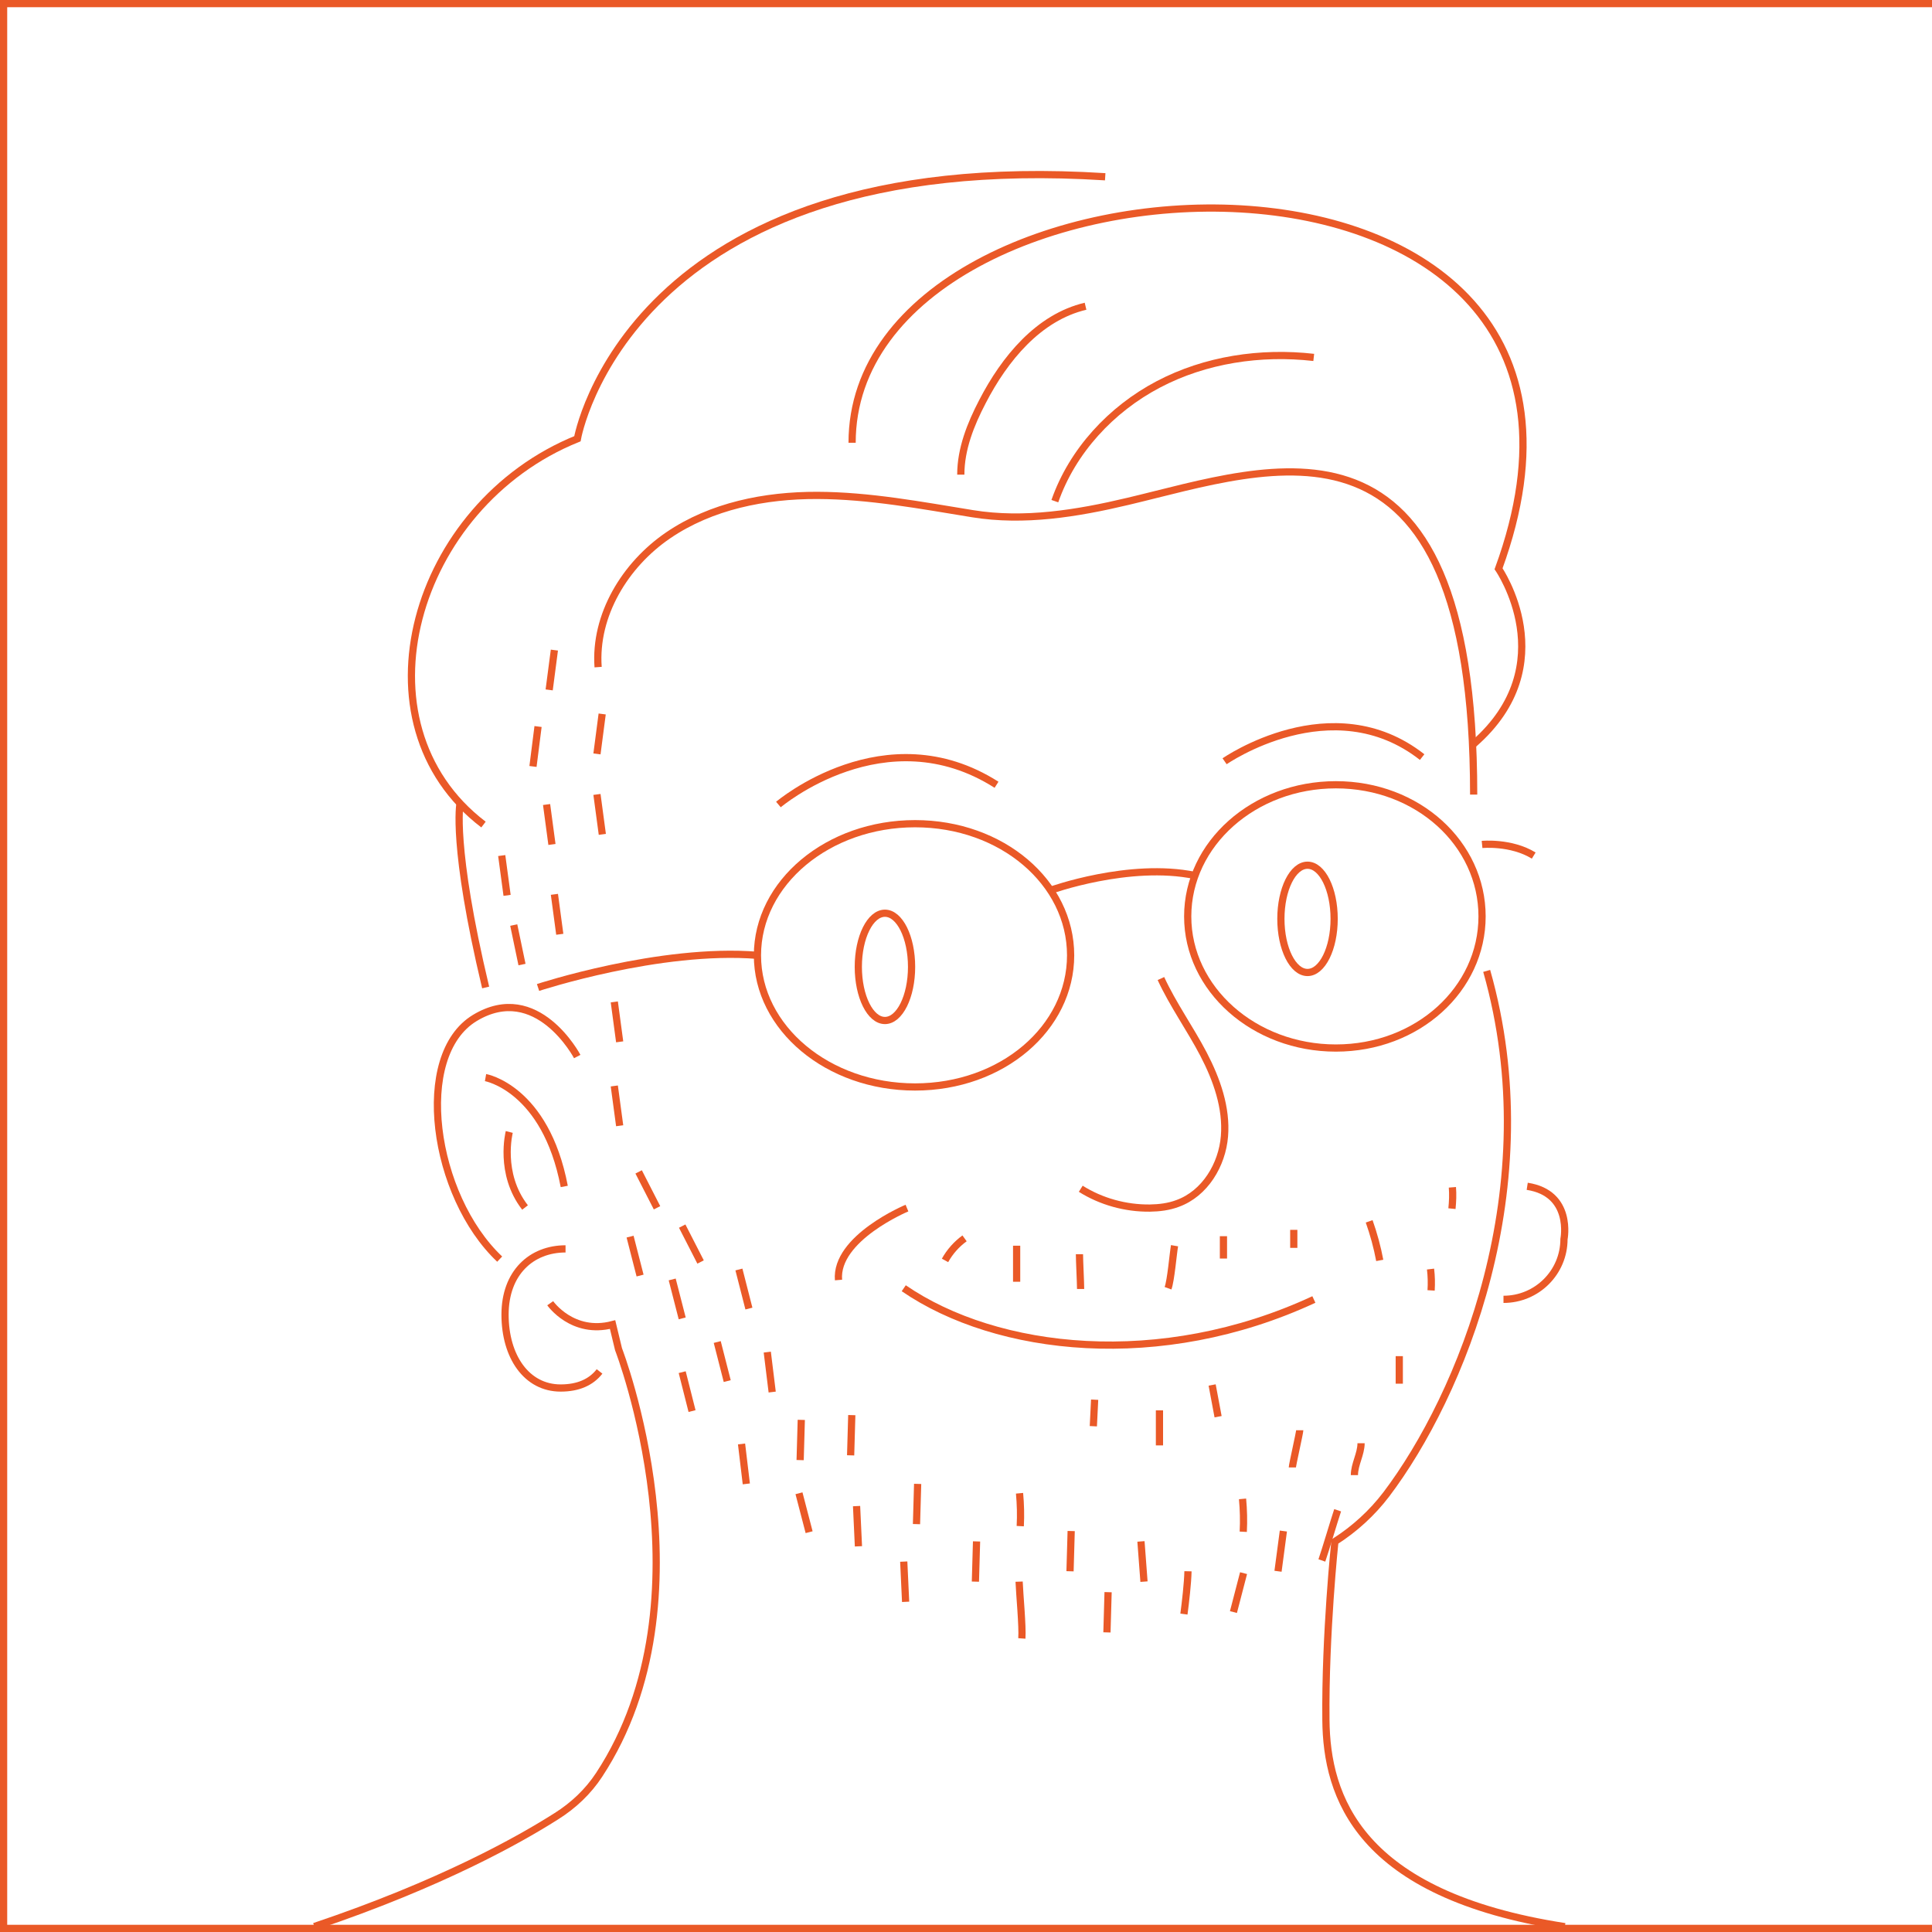 <svg width="134" height="134" viewBox="0 0 134 134" fill="none" xmlns="http://www.w3.org/2000/svg">
<path d="M134.25 0.25H0.25V133.75H134.25V0.25Z" stroke="#EA5927" stroke-width="0.5"/>
<path d="M33.534 57.19C24.31 50.16 28.646 35.03 40.049 30.43C40.049 30.43 43.572 10.17 76.655 12.26" stroke="#EA5927" stroke-width="0.5"/>
<path d="M59.1 30.71C59.1 9.06 116.072 6.19 103.937 39.45C103.937 39.45 108.524 46.1 102.21 51.6" stroke="#EA5927" stroke-width="0.5"/>
<path d="M41.584 95.12C40.992 95.88 40.088 96.27 38.884 96.27C36.525 96.27 35.029 94.09 35.029 91.18C35.029 88.27 36.866 86.62 39.225 86.62" stroke="#EA5927" stroke-width="0.5"/>
<path d="M34.657 87.33C30.009 82.94 28.624 73.2 32.94 70.6C37.256 68 40.036 73.28 40.036 73.28" stroke="#EA5927" stroke-width="0.5"/>
<path d="M33.676 74.74C33.676 74.74 37.831 75.47 39.136 82.29" stroke="#EA5927" stroke-width="0.5"/>
<path d="M35.322 78.51C35.322 78.51 34.58 81.39 36.416 83.75" stroke="#EA5927" stroke-width="0.5"/>
<path d="M38.162 90.39C38.162 90.39 39.708 92.6 42.488 91.87L42.9 93.58C42.9 93.58 49.594 110.86 41.554 123.1C40.792 124.26 39.778 125.22 38.603 125.96C36.044 127.59 30.594 130.66 21.801 133.62" stroke="#EA5927" stroke-width="0.5"/>
<path d="M31.907 55.72C31.907 55.72 31.325 58.6 33.684 68.49" stroke="#EA5927" stroke-width="0.5"/>
<path d="M38.451 45.09L38.09 47.85" stroke="#EA5927" stroke-width="0.5"/>
<path d="M41.766 49.52L41.404 52.29" stroke="#EA5927" stroke-width="0.5"/>
<path d="M37.318 50.39L36.967 53.16" stroke="#EA5927" stroke-width="0.5"/>
<path d="M41.404 55.1L41.776 57.87" stroke="#EA5927" stroke-width="0.5"/>
<path d="M37.91 55.8L38.282 58.57" stroke="#EA5927" stroke-width="0.5"/>
<path d="M38.453 62.03L38.825 64.8" stroke="#EA5927" stroke-width="0.5"/>
<path d="M42.607 69.49L42.979 72.26" stroke="#EA5927" stroke-width="0.5"/>
<path d="M42.607 75.32L42.979 78.08" stroke="#EA5927" stroke-width="0.5"/>
<path d="M44.295 81.28L45.57 83.77" stroke="#EA5927" stroke-width="0.5"/>
<path d="M47.316 85.04L48.591 87.53" stroke="#EA5927" stroke-width="0.5"/>
<path d="M43.701 85.77L44.394 88.47" stroke="#EA5927" stroke-width="0.5"/>
<path d="M46.623 88.74L47.316 91.44" stroke="#EA5927" stroke-width="0.5"/>
<path d="M47.316 95.17L47.999 97.87" stroke="#EA5927" stroke-width="0.5"/>
<path d="M49.746 93.08L50.439 95.79" stroke="#EA5927" stroke-width="0.5"/>
<path d="M51.25 88.05L51.943 90.76" stroke="#EA5927" stroke-width="0.5"/>
<path d="M53.217 93.78L53.558 96.55" stroke="#EA5927" stroke-width="0.5"/>
<path d="M51.432 100.15L51.763 102.92" stroke="#EA5927" stroke-width="0.5"/>
<path d="M55.576 98.48L55.496 101.27" stroke="#EA5927" stroke-width="0.5"/>
<path d="M59.078 98.15L58.998 100.94" stroke="#EA5927" stroke-width="0.5"/>
<path d="M63.646 102.92L63.566 105.71" stroke="#EA5927" stroke-width="0.5"/>
<path d="M74.295 106.19L74.215 108.98" stroke="#EA5927" stroke-width="0.5"/>
<path d="M67.732 106.91L67.652 109.7" stroke="#EA5927" stroke-width="0.5"/>
<path d="M76.855 110.43L76.775 113.22" stroke="#EA5927" stroke-width="0.5"/>
<path d="M79.135 106.91L79.345 109.7" stroke="#EA5927" stroke-width="0.5"/>
<path d="M89.012 106.19L88.641 108.98" stroke="#EA5927" stroke-width="0.5"/>
<path d="M59.41 104.46L59.54 107.25" stroke="#EA5927" stroke-width="0.5"/>
<path d="M62.682 108.31L62.812 111.1" stroke="#EA5927" stroke-width="0.5"/>
<path d="M55.416 103.57L56.119 106.27" stroke="#EA5927" stroke-width="0.5"/>
<path d="M86.251 109.11L85.549 111.81" stroke="#EA5927" stroke-width="0.5"/>
<path d="M34.799 59.34L35.17 62.1" stroke="#EA5927" stroke-width="0.5"/>
<path d="M35.633 64.16L36.205 66.9" stroke="#EA5927" stroke-width="0.5"/>
<path d="M37.318 68.49C37.318 68.49 45.77 65.71 52.535 66.26" stroke="#EA5927" stroke-width="0.5"/>
<path d="M74.256 66.26C74.256 71.3 69.508 75.39 63.466 75.39C57.423 75.39 52.535 71.3 52.535 66.26C52.535 61.22 57.433 57.13 63.466 57.13C69.499 57.13 74.256 61.22 74.256 66.26Z" stroke="#EA5927" stroke-width="0.5"/>
<path d="M102.793 63.56C102.793 68.6 98.326 72.69 92.655 72.69C86.984 72.69 82.377 68.6 82.377 63.56C82.377 58.52 86.974 54.43 92.655 54.43C98.337 54.43 102.793 58.52 102.793 63.56Z" stroke="#EA5927" stroke-width="0.5"/>
<path d="M73.162 34.76C74.377 31.28 77.067 28.38 80.339 26.66C83.611 24.94 87.435 24.37 91.119 24.79" stroke="#EA5927" stroke-width="0.5"/>
<path d="M66.639 32.92C66.639 31.14 67.321 29.43 68.144 27.85C69.68 24.88 72.029 22.01 75.291 21.24" stroke="#EA5927" stroke-width="0.5"/>
<path d="M41.484 46.27C41.224 42.67 43.352 39.17 46.343 37.13C49.334 35.09 53.058 34.35 56.681 34.36C60.305 34.37 63.888 35.05 67.462 35.63C71.035 36.21 74.709 35.61 78.242 34.77C88.179 32.42 102.211 26.95 102.211 55.11" stroke="#EA5927" stroke-width="0.5"/>
<path d="M74.959 82.45C76.374 83.34 78.071 83.81 79.757 83.79C80.409 83.78 81.062 83.7 81.674 83.47C83.581 82.78 84.766 80.78 84.926 78.81C85.087 76.84 84.394 74.88 83.471 73.11C82.547 71.34 81.353 69.68 80.52 67.87" stroke="#EA5927" stroke-width="0.5"/>
<path d="M72.861 61.75C72.861 61.75 78.322 59.78 82.879 60.72" stroke="#EA5927" stroke-width="0.5"/>
<path d="M102.793 58.57C102.793 58.57 104.79 58.37 106.376 59.34" stroke="#EA5927" stroke-width="0.5"/>
<path d="M104.279 90.12C106.598 90.12 108.475 88.25 108.475 85.94C108.475 85.94 109.107 82.77 105.925 82.28" stroke="#EA5927" stroke-width="0.5"/>
<path d="M53.99 55.8C53.99 55.8 61.398 49.51 69.117 54.43" stroke="#EA5927" stroke-width="0.5"/>
<path d="M84.936 52.8C84.936 52.8 92.393 47.61 98.637 52.51" stroke="#EA5927" stroke-width="0.5"/>
<path d="M62.905 83.79C62.905 83.79 57.916 85.87 58.157 88.78" stroke="#EA5927" stroke-width="0.5"/>
<path d="M86.18 103.96C86.25 104.72 86.27 105.48 86.23 106.24" stroke="#EA5927" stroke-width="0.5"/>
<path d="M70.713 103.57C70.783 104.33 70.803 105.09 70.763 105.85" stroke="#EA5927" stroke-width="0.5"/>
<path d="M82.396 108.98C82.376 109.82 82.226 111.12 82.115 111.95" stroke="#EA5927" stroke-width="0.5"/>
<path d="M70.684 109.7C70.714 110.54 70.934 112.81 70.874 113.64" stroke="#EA5927" stroke-width="0.5"/>
<path d="M92.776 104.75C92.535 105.47 91.933 107.51 91.682 108.23" stroke="#EA5927" stroke-width="0.5"/>
<path d="M94.401 100.1C94.401 100.84 93.939 101.57 93.939 102.31" stroke="#EA5927" stroke-width="0.5"/>
<path d="M84.072 96.06L84.484 98.26" stroke="#EA5927" stroke-width="0.5"/>
<path d="M80.418 97.82V100.25" stroke="#EA5927" stroke-width="0.5"/>
<path d="M75.922 97.08L75.832 98.92" stroke="#EA5927" stroke-width="0.5"/>
<path d="M66.9 85.89C66.348 86.29 65.876 86.82 65.545 87.42" stroke="#EA5927" stroke-width="0.5"/>
<path d="M70.512 86.4V88.9" stroke="#EA5927" stroke-width="0.5"/>
<path d="M74.869 86.99C74.869 87.43 74.949 88.96 74.949 89.4" stroke="#EA5927" stroke-width="0.5"/>
<path d="M81.463 86.4C81.363 86.98 81.213 88.8 81.012 89.35" stroke="#EA5927" stroke-width="0.5"/>
<path d="M84.856 85.74V87.29" stroke="#EA5927" stroke-width="0.5"/>
<path d="M89.734 85.3V86.55" stroke="#EA5927" stroke-width="0.5"/>
<path d="M94.963 84.71C95.274 85.59 95.525 86.5 95.696 87.42" stroke="#EA5927" stroke-width="0.5"/>
<path d="M99.219 88.02C99.279 88.51 99.289 89 99.259 89.5" stroke="#EA5927" stroke-width="0.5"/>
<path d="M97.051 94.06V95.97" stroke="#EA5927" stroke-width="0.5"/>
<path d="M90.147 99.2C90.147 99.37 89.635 101.61 89.635 101.78" stroke="#EA5927" stroke-width="0.5"/>
<path d="M100.735 82.35C100.775 82.84 100.755 83.34 100.705 83.83" stroke="#EA5927" stroke-width="0.5"/>
<path d="M103.114 67.34C107.38 82.34 101.298 96.85 96.148 103.65C95.165 104.94 93.96 106.04 92.585 106.92C92.585 106.92 91.903 113.35 91.963 119.3C92.013 124.57 94.181 131.41 108.535 133.63" stroke="#EA5927" stroke-width="0.5"/>
<path d="M62.682 89.35C69.136 93.78 80.498 95.07 91.128 90.13" stroke="#EA5927" stroke-width="0.5"/>
<path d="M61.378 70.78C62.398 70.78 63.225 69.114 63.225 67.06C63.225 65.005 62.398 63.34 61.378 63.34C60.358 63.34 59.531 65.005 59.531 67.06C59.531 69.114 60.358 70.78 61.378 70.78Z" stroke="#EA5927" stroke-width="0.5"/>
<path d="M90.687 67.45C91.707 67.45 92.534 65.784 92.534 63.73C92.534 61.675 91.707 60.01 90.687 60.01C89.667 60.01 88.84 61.675 88.84 63.73C88.84 65.784 89.667 67.45 90.687 67.45Z" stroke="#EA5927" stroke-width="0.5"/>
</svg>

